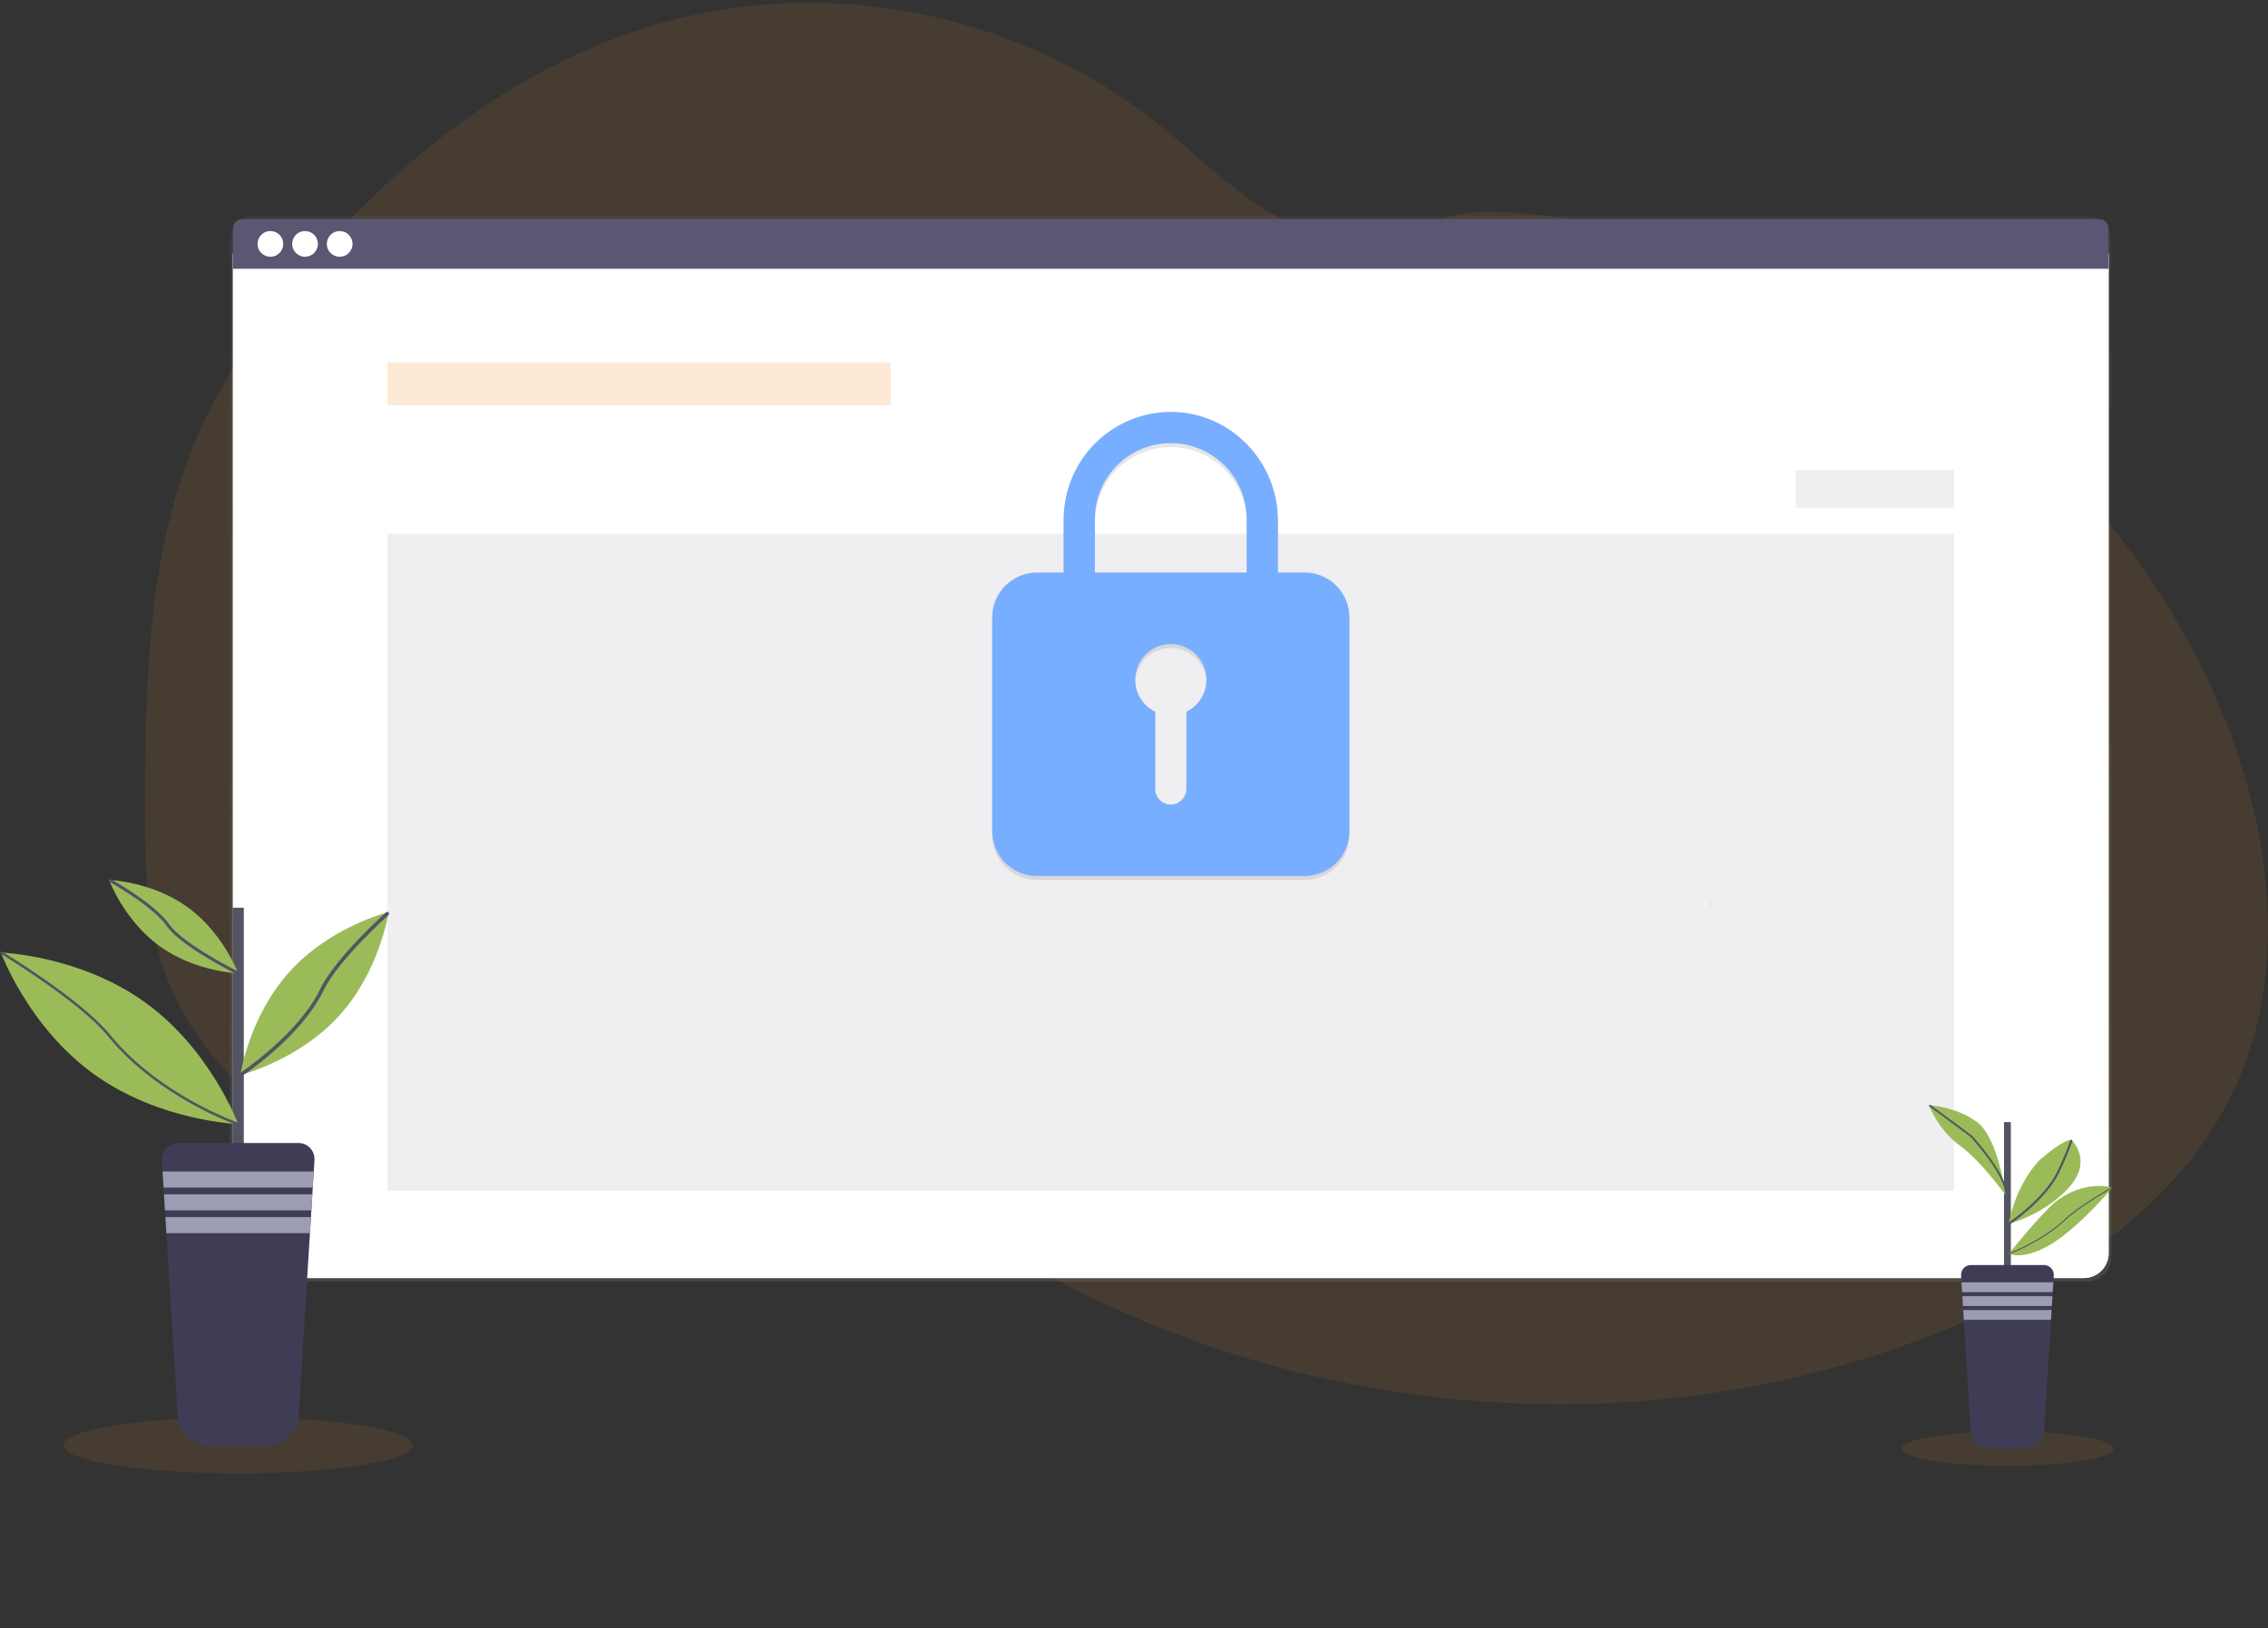 <?xml version="1.0" encoding="UTF-8" standalone="no"?>
<svg
   width="440"
   height="316"
   viewBox="0 0 440 316"
   fill="none"
   version="1.1"
   id="svg5001"
   sodipodi:docname="asset-access.svg"
   inkscape:version="1.2.2 (732a01da63, 2022-12-09)"
   xmlns:inkscape="http://www.inkscape.org/namespaces/inkscape"
   xmlns:sodipodi="http://sodipodi.sourceforge.net/DTD/sodipodi-0.dtd"
   xmlns="http://www.w3.org/2000/svg"
   xmlns:svg="http://www.w3.org/2000/svg">
  <rect x="0" y="0" width="440" height="316" fill="#333333" stroke="none"/>
  <sodipodi:namedview
     id="namedview5003"
     pagecolor="#ffffff"
     bordercolor="#000000"
     borderopacity="0.25"
     inkscape:showpageshadow="2"
     inkscape:pageopacity="0.0"
     inkscape:pagecheckerboard="0"
     inkscape:deskcolor="#d1d1d1"
     showgrid="false"
     inkscape:zoom="1.375"
     inkscape:cx="195.63636"
     inkscape:cy="-58.909091"
     inkscape:window-width="2560"
     inkscape:window-height="1369"
     inkscape:window-x="-8"
     inkscape:window-y="-8"
     inkscape:window-maximized="1"
     inkscape:current-layer="g4987" />
  <g
     clip-path="url(#clip0_1404_1811)"
     id="g4987">
    <path
       opacity="0.1"
       d="M433.033 212.258C422.828 233.31 402.106 247.387 380.632 256.67C351.721 269.172 319.884 274.131 288.485 272.034C282.982 271.668 277.496 271.083 272.027 270.279C253.031 267.507 234.512 262.115 216.998 254.254C211.944 251.978 206.992 249.493 202.142 246.799C194.042 242.31 186.28 237.234 178.92 231.612C177.069 230.199 175.243 228.75 173.443 227.265C172.195 226.235 170.958 225.183 169.702 224.161C167.052 222.006 164.325 219.959 161.283 218.427C160.365 217.964 159.424 217.549 158.463 217.182C148.83 213.518 137.723 214.901 127.694 217.758C120.066 219.932 112.63 222.909 105.01 225.033C101.62 226.007 98.166 226.741 94.674 227.23C86.877 228.217 78.958 227.522 71.452 225.19L70.811 224.991C69.735 224.653 68.669 224.283 67.611 223.881L66.97 223.635C65.945 223.241 64.943 222.817 63.962 222.364L63.321 222.072C62.297 221.595 61.294 221.092 60.313 220.562C59.96 220.378 59.611 220.178 59.265 219.99C53.685 216.874 48.613 212.925 44.224 208.279C44.097 208.152 43.978 208.022 43.84 207.895C43.229 207.234 42.63 206.562 42.05 205.875C41.835 205.621 41.62 205.368 41.409 205.107C40.72 204.267 40.055 203.408 39.415 202.529C39.319 202.403 39.227 202.272 39.135 202.145C36.512 198.517 34.338 194.585 32.659 190.434C32.605 190.308 32.555 190.177 32.509 190.05C31.997 188.732 31.53 187.391 31.107 186.029C30.935 185.46 30.769 184.877 30.623 184.308C30.573 184.139 30.527 183.966 30.485 183.797C28.365 175.451 28.123 166.774 28.123 158.148C28.123 157.142 28.123 156.137 28.123 155.133C28.184 141.179 28.4 126.987 30.458 113.225C30.458 113.129 30.485 113.033 30.501 112.941C31.19 108.308 32.127 103.715 33.308 99.183C34.545 94.427 36.125 89.767 38.036 85.24C42.772 74.102 49.659 63.966 57.306 54.571C76.568 30.93 101.83 11.084 131.397 3.656C163.257 -4.345 198.666 3.322 224.365 23.782C232.201 30.02 239.241 37.406 248.04 42.188C255.722 46.351 264.714 48.076 272.941 44.8C279.739 42.092 284.164 40.747 291.8 41.158C307.607 42.053 323.191 45.317 338.029 50.841C338.628 51.06 339.227 51.287 339.822 51.513C378.504 66.312 411.754 95.714 429.038 133.497C429.497 134.496 429.941 135.502 430.371 136.516C440.676 160.587 444.402 188.798 433.033 212.258Z"
       fill="#F79530"
       id="path4925" />
    <path
       opacity="0.1"
       d="M46.206 285.915C64.933 285.915 80.114 283.476 80.114 280.468C80.114 277.461 64.933 275.022 46.206 275.022C27.48 275.022 12.299 277.461 12.299 280.468C12.299 283.476 27.48 285.915 46.206 285.915Z"
       fill="#F79530"
       id="path4927" />
    <path
       d="M404.822 41.926H49.406C46.756 41.926 44.608 44.074 44.608 46.724V243.896C44.608 246.545 46.756 248.693 49.406 248.693H404.822C407.471 248.693 409.619 246.545 409.619 243.896V46.724C409.619 44.074 407.471 41.926 404.822 41.926Z"
       fill="url(#paint0_linear_1404_1811)"
       id="path4929" />
    <path
       d="M404.283 44.834H49.985C47.335 44.834 45.188 46.982 45.188 49.631V243.208C45.188 245.857 47.335 248.005 49.985 248.005H404.283C406.933 248.005 409.08 245.857 409.08 243.208V49.631C409.08 46.982 406.933 44.834 404.283 44.834Z"
       fill="white"
       id="path4931" />
    <path
       d="M404.283 44.834H49.985C47.335 44.834 45.188 46.982 45.188 49.631V243.208C45.188 245.857 47.335 248.005 49.985 248.005H404.283C406.933 248.005 409.08 245.857 409.08 243.208V49.631C409.08 46.982 406.933 44.834 404.283 44.834Z"
       fill="white"
       id="path4933" />
    <path
       opacity="0.04"
       d="M404.283 44.834H49.985C47.335 44.834 45.188 46.982 45.188 49.631V243.208C45.188 245.857 47.335 248.005 49.985 248.005H404.283C406.933 248.005 409.08 245.857 409.08 243.208V49.631C409.08 46.982 406.933 44.834 404.283 44.834Z"
       fill="white"
       id="path4935" />
    <path
       d="M407.233 42.503H47.035C46.545 42.503 46.075 42.697 45.729 43.044C45.382 43.39 45.188 43.86 45.188 44.35V52.159H409.065V44.35C409.065 43.863 408.873 43.395 408.529 43.049C408.186 42.703 407.72 42.507 407.233 42.503Z"
       fill="#5A5773"
       id="path4937" />
    <path
       d="M52.455 49.827C53.833 49.827 54.951 48.709 54.951 47.331C54.951 45.952 53.833 44.834 52.455 44.834C51.076 44.834 49.958 45.952 49.958 47.331C49.958 48.709 51.076 49.827 52.455 49.827Z"
       fill="white"
       id="path4939" />
    <path
       d="M59.176 49.827C60.555 49.827 61.673 48.709 61.673 47.331C61.673 45.952 60.555 44.834 59.176 44.834C57.797 44.834 56.68 45.952 56.68 47.331C56.68 48.709 57.797 49.827 59.176 49.827Z"
       fill="white"
       id="path4941" />
    <path
       d="M65.898 49.827C67.277 49.827 68.394 48.709 68.394 47.331C68.394 45.952 67.277 44.834 65.898 44.834C64.519 44.834 63.401 45.952 63.401 47.331C63.401 48.709 64.519 49.827 65.898 49.827Z"
       fill="white"
       id="path4943" />
    <path
       opacity="0.2"
       d="M172.813 70.318H75.158V78.607H172.813V70.318Z"
       fill="#F79530"
       id="path4945" />
    <path
       opacity="0.1"
       d="M379.11 103.553H75.158V231.055H379.11V103.553Z"
       fill="#5A5773"
       id="path4947" />
    <path
       opacity="0.1"
       d="M253.125 111.869H247.921V101.76C247.921 90.352 238.826 80.869 227.418 80.697C224.668 80.668 221.938 81.183 219.388 82.214C216.837 83.245 214.516 84.77 212.558 86.702C210.599 88.634 209.043 90.934 207.978 93.47C206.912 96.007 206.36 98.729 206.351 101.479V111.869H201.158C198.863 111.876 196.664 112.791 195.042 114.414C193.419 116.036 192.504 118.235 192.497 120.53V162.096C192.504 164.391 193.419 166.59 195.042 168.213C196.664 169.836 198.863 170.75 201.158 170.757H253.125C255.42 170.75 257.618 169.835 259.241 168.213C260.863 166.59 261.777 164.391 261.783 162.096V120.53C261.777 118.236 260.863 116.037 259.241 114.414C257.618 112.791 255.42 111.876 253.125 111.869ZM230.176 138.89V153.777C230.181 154.565 229.886 155.326 229.352 155.905C228.817 156.484 228.082 156.838 227.295 156.896C226.885 156.915 226.475 156.851 226.09 156.707C225.705 156.563 225.353 156.343 225.056 156.059C224.759 155.775 224.522 155.434 224.36 155.057C224.199 154.679 224.115 154.272 224.115 153.861V138.882C222.71 138.197 221.579 137.056 220.906 135.645C220.233 134.234 220.058 132.636 220.409 131.113C220.761 129.59 221.618 128.231 222.842 127.257C224.065 126.284 225.582 125.754 227.146 125.754C228.709 125.754 230.226 126.284 231.45 127.257C232.673 128.231 233.53 129.59 233.882 131.113C234.234 132.636 234.059 134.234 233.386 135.645C232.713 137.056 231.581 138.197 230.176 138.882V138.89ZM241.868 111.869H212.412V101.479C212.412 97.575 213.963 93.83 216.724 91.069C219.485 88.308 223.23 86.757 227.134 86.757C231.039 86.757 234.783 88.308 237.544 91.069C240.305 93.83 241.856 97.575 241.856 101.479L241.868 111.869Z"
       fill="black"
       id="path4949" />
    <path
       d="M253.125 111.101H247.921V100.992C247.921 89.584 238.826 80.101 227.418 79.928C224.668 79.899 221.938 80.415 219.388 81.446C216.837 82.477 214.516 84.002 212.558 85.934C210.599 87.866 209.043 90.166 207.978 92.702C206.912 95.238 206.36 97.96 206.351 100.711V111.101H201.158C198.863 111.108 196.664 112.023 195.042 113.646C193.419 115.268 192.504 117.467 192.497 119.762V161.328C192.504 163.623 193.419 165.822 195.042 167.445C196.664 169.067 198.863 169.982 201.158 169.989H253.125C255.42 169.982 257.618 169.067 259.241 167.444C260.863 165.822 261.777 163.623 261.783 161.328V119.762C261.777 117.468 260.863 115.269 259.241 113.646C257.618 112.023 255.42 111.108 253.125 111.101ZM230.176 138.121V153.009C230.181 153.797 229.886 154.558 229.352 155.137C228.817 155.716 228.082 156.07 227.295 156.128C226.885 156.147 226.475 156.083 226.09 155.939C225.705 155.795 225.353 155.575 225.056 155.291C224.759 155.007 224.522 154.666 224.36 154.288C224.199 153.911 224.115 153.504 224.115 153.093V138.114C222.71 137.429 221.579 136.287 220.906 134.876C220.233 133.465 220.058 131.868 220.409 130.345C220.761 128.821 221.618 127.462 222.842 126.489C224.065 125.516 225.582 124.986 227.146 124.986C228.709 124.986 230.226 125.516 231.45 126.489C232.673 127.462 233.53 128.821 233.882 130.345C234.234 131.868 234.059 133.465 233.386 134.876C232.713 136.287 231.581 137.429 230.176 138.114V138.121ZM241.868 111.101H212.412V100.711C212.412 96.807 213.963 93.062 216.724 90.301C219.485 87.54 223.23 85.989 227.134 85.989C231.039 85.989 234.783 87.54 237.544 90.301C240.305 93.062 241.856 96.807 241.856 100.711L241.868 111.101Z"
       fill="#F79530"
       id="path4951"
       style="fill:#77aeff;fill-opacity:1" />
    <path
       opacity="0.1"
       d="M379.11 91.282H348.345V98.545H379.11V91.282Z"
       fill="#5A5773"
       id="path4953" />
    <path
       opacity="0.1"
       d="M332.006 174.556C331.978 175.074 331.904 175.588 331.787 176.092C331.787 175.95 331.787 175.87 331.756 175.858C331.641 175.827 331.779 175.24 332.006 174.556Z"
       fill="black"
       id="path4955" />
    <g
       opacity="0.1"
       id="g4963">
      <path
         opacity="0.1"
         d="M339.112 109.607C339.161 108.977 339.074 108.345 338.858 107.752C338.685 107.357 338.537 106.952 338.417 106.538C338.4 106.602 338.387 106.668 338.378 106.734C338.313 107.337 338.651 107.886 338.858 108.474C338.993 108.838 339.078 109.219 339.112 109.607Z"
         fill="black"
         id="path4957" />
      <path
         opacity="0.1"
         d="M368.456 107.583C368.276 108.673 367.392 109.699 367.304 110.847C367.283 111.044 367.283 111.242 367.304 111.439C367.496 110.098 368.683 108.911 368.456 107.583Z"
         fill="black"
         id="path4959" />
      <path
         opacity="0.1"
         d="M363.705 115.368C363.609 114.669 362.764 114.385 362.319 113.832C362.045 113.468 361.897 113.026 361.896 112.572C361.865 113.286 361.877 114.016 362.319 114.554C362.76 115.092 363.432 115.322 363.647 115.875C363.702 115.712 363.721 115.539 363.705 115.368Z"
         fill="black"
         id="path4961" />
    </g>
    <path
       d="M47.297 176.142H45.115V225.267H47.297V176.142Z"
       fill="#535461"
       id="path4965" />
    <path
       d="M61.009 225.117L60.871 227.33L60.679 230.452L60.598 231.754L60.406 234.881L60.321 236.183L60.129 239.306L57.928 274.822C57.835 276.351 57.161 277.786 56.046 278.835C54.93 279.884 53.457 280.468 51.925 280.468H40.487C38.956 280.468 37.483 279.884 36.368 278.835C35.253 277.786 34.581 276.35 34.488 274.822L32.275 239.306L32.083 236.183L32.003 234.881L31.814 231.747L31.734 230.445L31.542 227.322L31.403 225.11C31.377 224.685 31.438 224.26 31.583 223.86C31.727 223.459 31.952 223.093 32.244 222.783C32.535 222.473 32.887 222.227 33.278 222.058C33.668 221.889 34.089 221.802 34.514 221.803H57.902C58.328 221.802 58.749 221.889 59.14 222.059C59.531 222.228 59.883 222.475 60.174 222.786C60.465 223.097 60.69 223.464 60.834 223.865C60.977 224.266 61.037 224.692 61.009 225.117Z"
       fill="#3F3D56"
       id="path4967" />
    <path
       d="M60.87 227.33L60.678 230.452H31.729L31.537 227.33H60.87Z"
       fill="#9D9CB5"
       id="path4969" />
    <path
       d="M60.598 231.755L60.406 234.881H32.006L31.811 231.755H60.598Z"
       fill="#9D9CB5"
       id="path4971" />
    <path
       d="M60.321 236.183L60.129 239.306H32.283L32.087 236.183H60.321Z"
       fill="#9D9CB5"
       id="path4973" />
    <path
       d="M28.207 194.556C40.913 203.747 46.206 218.127 46.206 218.127C46.206 218.127 30.892 217.601 18.167 208.41C5.442 199.218 0.169 184.838 0.169 184.838C0.169 184.838 15.498 185.364 28.207 194.556Z"
       fill="#F79530"
       id="path4975"
       style="fill:#9bbb59;fill-opacity:1" />
    <path
       d="m 0.294,184.89 c 0,0 15.265,9.177 20.885,16.08 9.642,11.843 25.027,17.161 25.027,17.161"
       stroke="#535461"
       stroke-width="2"
       stroke-miterlimit="10"
       id="path4977"
       sodipodi:nodetypes="csc"
       style="stroke-width:0.5;stroke-linecap:round;stroke-dasharray:none" />
    <path
       d="M36.407 176.054C43.321 181.047 46.206 188.883 46.206 188.883C46.206 188.883 37.871 188.598 30.953 183.594C24.036 178.589 21.159 170.765 21.159 170.765C21.159 170.765 29.494 171.03 36.407 176.054Z"
       fill="#F79530"
       id="path4979"
       style="fill:#9bbb59;fill-opacity:1" />
    <path
       d="m 21.477,170.928 c 0,0 8.331,4.619 11.105,8.594 2.773,3.976 13.624,9.341 13.624,9.341"
       stroke="#535461"
       stroke-width="2"
       stroke-miterlimit="10"
       id="path4981"
       style="stroke-width:0.6;stroke-linecap:round;stroke-dasharray:none"
       sodipodi:nodetypes="ccc" />
    <path
       d="M56.257 188.468C48.31 197.198 46.632 208.605 46.632 208.605C46.632 208.605 57.832 205.859 65.775 197.129C73.718 188.399 75.4 176.987 75.4 176.987C75.4 176.987 64.2 179.734 56.257 188.468Z"
       fill="#F79530"
       id="path4983"
       style="fill:#9bbb59;fill-opacity:1" />
    <path
       d="m 75.127,177.305 c 0,0 -9.805,8.754 -12.706,14.8 -4.267,8.895 -15.79,16.516 -15.79,16.516"
       stroke="#535461"
       stroke-width="2"
       stroke-miterlimit="10"
       id="path4985"
       style="stroke-width:0.7;stroke-linecap:round;stroke-dasharray:none"
       sodipodi:nodetypes="csc" />
    <path
       opacity="0.1"
       d="m 389.447,284.432 c 11.376,0 20.597,-1.482 20.597,-3.309 0,-1.827 -9.222,-3.308 -20.597,-3.308 -11.376,0 -20.597,1.482 -20.597,3.308 0,1.827 9.222,3.309 20.597,3.309 z"
       fill="#f79530"
       id="path4927-0"
       style="stroke-width:0.607" />
    <path
       d="m 390.11,217.749 h -1.325 v 29.841 h 1.325 z"
       fill="#535461"
       id="path4965-7"
       style="stroke-width:0.607" />
    <path
       d="m 398.439,247.5 -0.084,1.344 -0.117,1.896 -0.049,0.791 -0.117,1.9 -0.051,0.791 -0.117,1.897 -1.337,21.575 c -0.057,0.929 -0.466,1.801 -1.144,2.438 -0.678,0.637 -1.573,0.992 -2.503,0.992 h -6.948 c -0.93,0 -1.825,-0.355 -2.502,-0.992 -0.677,-0.637 -1.086,-1.51 -1.142,-2.438 l -1.344,-21.575 -0.117,-1.897 -0.049,-0.791 -0.114,-1.904 -0.049,-0.791 -0.117,-1.897 -0.084,-1.344 c -0.016,-0.258 0.021,-0.516 0.109,-0.759 0.088,-0.244 0.224,-0.466 0.401,-0.654 0.177,-0.188 0.391,-0.338 0.628,-0.44 0.237,-0.103 0.493,-0.156 0.751,-0.155 h 14.207 c 0.259,-6.1e-4 0.515,0.052 0.752,0.156 0.237,0.103 0.451,0.253 0.628,0.442 0.177,0.189 0.313,0.412 0.401,0.655 0.087,0.244 0.123,0.502 0.107,0.761 z"
       fill="#3f3d56"
       id="path4967-3"
       style="stroke-width:0.607" />
    <path
       d="m 398.355,248.844 -0.117,1.896 h -17.585 l -0.117,-1.896 z"
       fill="#9d9cb5"
       id="path4969-9"
       style="stroke-width:0.607" />
    <path
       d="m 398.19,251.532 -0.117,1.899 h -17.252 l -0.119,-1.899 z"
       fill="#9d9cb5"
       id="path4971-5"
       style="stroke-width:0.607" />
    <path
       d="m 398.022,254.222 -0.117,1.897 h -16.916 l -0.119,-1.897 z"
       fill="#9d9cb5"
       id="path4973-7"
       style="stroke-width:0.607" />
    <path
       d="m 398.564,233.383 c -3.241,2.913 -8.861,9.921 -8.861,9.921 0,0 3.052,1.433 8.61,-2.116 5.558,-3.55 11.498,-10.739 11.498,-10.739 0,0 -5.514,-1.706 -11.247,2.935 z"
       fill="#F79530"
       id="path4975-0"
       style="fill:#9bbb59;fill-opacity:1;stroke-width:0.411"
       sodipodi:nodetypes="ccccc" />
    <path
       d="m 409.756,230.468 c 0,0 -6.213,3.453 -9.122,6.21 -4.513,4.276 -10.932,6.627 -10.932,6.627"
       stroke="#535461"
       stroke-width="2"
       stroke-miterlimit="10"
       id="path4977-0"
       sodipodi:nodetypes="csc"
       style="stroke-width:0.205;stroke-linecap:round;stroke-dasharray:none" />
    <path
       d="m 383.495,217.696 c 4.2,3.033 5.631,14.286 5.631,14.286 0,0 -4.742,-6.666 -8.944,-9.705 -4.202,-3.04 -5.95,-7.793 -5.95,-7.793 0,0 5.063,0.161 9.263,3.213 z"
       fill="#F79530"
       id="path4979-5"
       style="fill:#9bbb59;fill-opacity:1;stroke-width:0.607"
       sodipodi:nodetypes="ccccc" />
    <path
       d="m 374.426,214.582 c 0,0 5.704,4.156 8.096,5.992 7.727,8.779 6.669,11.653 6.669,11.653"
       stroke="#535461"
       stroke-width="2"
       stroke-miterlimit="10"
       id="path4981-5"
       style="stroke-width:0.364;stroke-linecap:round;stroke-dasharray:none"
       sodipodi:nodetypes="ccc" />
    <path
       d="m 395.553,225.237 c -4.827,5.303 -5.847,12.232 -5.847,12.232 0,0 6.804,-1.668 11.629,-6.971 4.825,-5.303 0.574,-9.258 0.574,-9.258 0,0 -0.963,-0.672 -6.356,3.997 z"
       fill="#F79530"
       id="path4983-4"
       style="fill:#9bbb59;fill-opacity:1;stroke-width:0.607"
       sodipodi:nodetypes="ccscc" />
    <path
       d="m 401.834,221.388 c 0,0 -0.774,2.386 -2.536,6.058 -2.592,5.404 -9.592,10.033 -9.592,10.033"
       stroke="#535461"
       stroke-width="2"
       stroke-miterlimit="10"
       id="path4985-2"
       style="stroke-width:0.425;stroke-linecap:round;stroke-dasharray:none"
       sodipodi:nodetypes="csc" />
  </g>
  <defs
     id="defs4999">
    <linearGradient
       id="paint0_linear_1404_1811"
       x1="227.112"
       y1="248.693"
       x2="227.112"
       y2="41.926"
       gradientUnits="userSpaceOnUse">
      <stop
         stop-color="#808080"
         stop-opacity="0.25"
         id="stop4989" />
      <stop
         offset="0.54"
         stop-color="#808080"
         stop-opacity="0.12"
         id="stop4991" />
      <stop
         offset="1"
         stop-color="#808080"
         stop-opacity="0.1"
         id="stop4993" />
    </linearGradient>
    <clipPath
       id="clip0_1404_1811">
      <rect
         width="440"
         height="314.918"
         fill="white"
         transform="translate(0 0.541)"
         id="rect4996" />
    </clipPath>
  </defs>
</svg>
